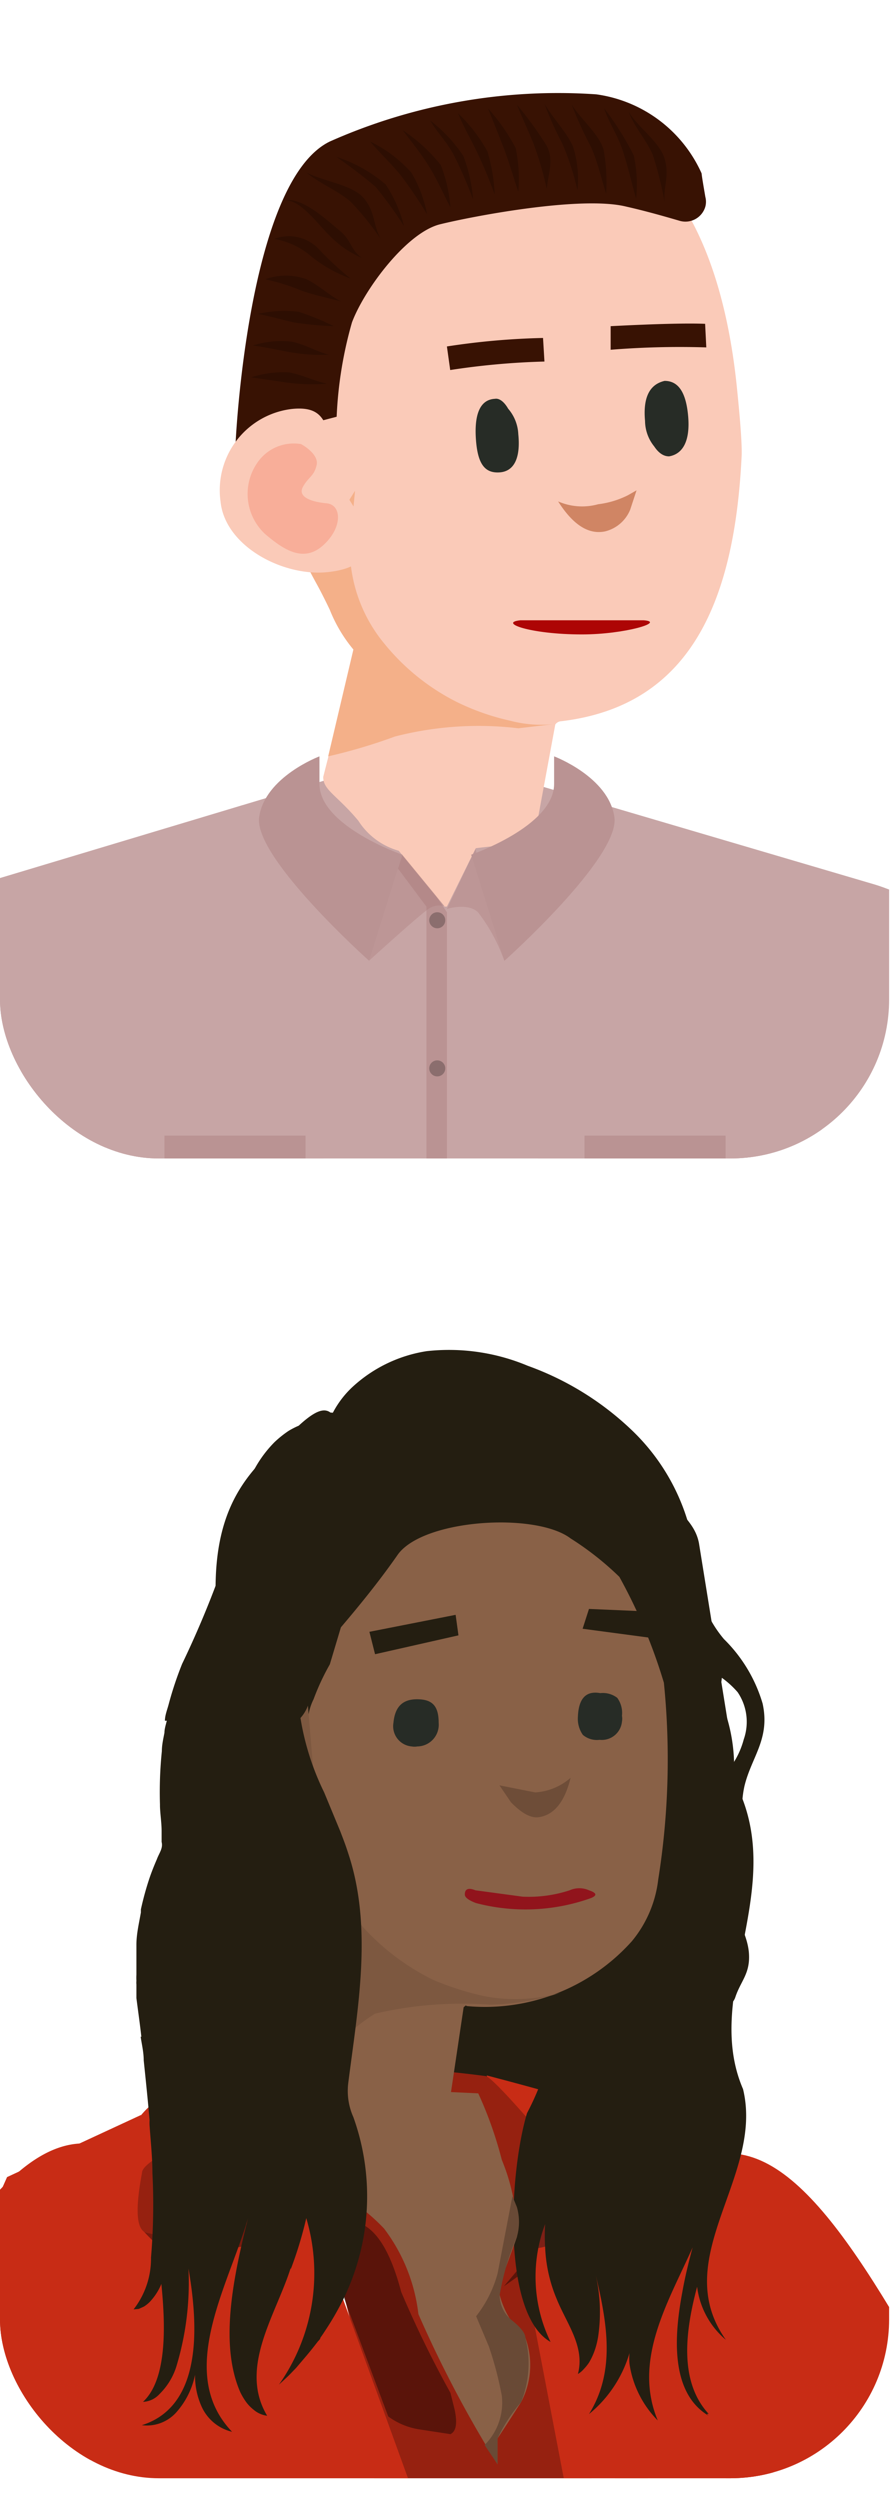 <?xml version="1.0" encoding="UTF-8"?>
<svg xmlns="http://www.w3.org/2000/svg" xmlns:xlink="http://www.w3.org/1999/xlink" id="Layer_1" data-name="Layer 1" viewBox="0 0 37.82 106">
  <defs>
    <clipPath id="clip-path">
      <rect y="56.88" width="37.74" height="48.2" rx="6.74" style="fill:none"></rect>
    </clipPath>
    <clipPath id="clip-path-2">
      <rect y="0.92" width="37.74" height="48.2" rx="6.74" style="fill:none"></rect>
    </clipPath>
  </defs>
  <g style="clip-path:url(#clip-path)">
    <path d="M7.64,83.47a1.88,1.88,0,0,0,.23.16c.15.1-2.19,1-2,1.06h0A4.19,4.19,0,0,0,6.7,85h0a4.08,4.08,0,0,0,.78.12,5,5,0,0,0,3.46-1,7.6,7.6,0,0,0,2.41-2.57,5.49,5.49,0,0,0,.21-.51h0a6.68,6.68,0,0,0,.34-1.78,1.48,1.48,0,0,1,0-.21V79c0-.19,0-.38,0-.57s0-.18,0-.26a3.42,3.42,0,0,0,.75-2.61c-.18-1.36-1-2.58-.9-4a9.6,9.6,0,0,1,1.81-4,3.84,3.84,0,0,0,.1-4.37,1.69,1.69,0,0,0,0-.23,3.1,3.1,0,0,0-.13-.74L14.19,59.9l-.09,0a1.35,1.35,0,0,0-1.11.39C10.86,62,9.16,63.42,9.15,67.33c0,2-.93,2.86-.64,5.2C8,73.81,6.74,82.79,7.64,83.47ZM12.93,69.1A11.72,11.72,0,0,0,14,66.18a6.21,6.21,0,0,1-.07,2c-.44,1.29-1.15,2.59-.88,4a20.3,20.3,0,0,0,1,2.92,2.67,2.67,0,0,1-.17,2.38,3.89,3.89,0,0,0-.35-2.33,14.13,14.13,0,0,1-.9-2.66A6.38,6.38,0,0,1,12.93,69.1Z" style="fill:#241e11"></path>
    <path d="M13.93,61.77a2.57,2.57,0,0,0,1.57,1.35l.14,0a1,1,0,0,0,.78-.3,1.71,1.71,0,0,0,.3-.5,1.87,1.87,0,0,1,.27-.48,1.69,1.69,0,0,1,.49-.39,2.1,2.1,0,0,1,.6-.19h.19a3.88,3.88,0,0,1,2.78,1c.91.82,1.06,1.83,1.52,2.89.69,1.6,2.29,2.61,3.25,4a5.94,5.94,0,0,1,.81,4.62h0a7.81,7.81,0,0,1-.77,1.9c-.24.45-.51.88-.79,1.31l-.55.87a10,10,0,0,0-1.13,2.4s0,.06,0,.09a.83.83,0,0,0,0,.15l-.06.25a6.37,6.37,0,0,0-.12,1.07c0,.82.2,1.6.23,2.42v.1a5.28,5.28,0,0,1-.47,2.18l0,.07A2.66,2.66,0,0,0,22.72,88a5.42,5.42,0,0,0,.39,1.36,14.56,14.56,0,0,1,1.1,2.45c.19,1-.18,2,.12,3a3.22,3.22,0,0,0,.79,1.2l.36.35c.93.84,2.25,1.12,3.33,1.75a5.5,5.5,0,0,1,.5.34,5.62,5.62,0,0,1-.12-1.53,2.48,2.48,0,0,1,.22-.88,1.19,1.19,0,0,1,.08-.16,3.32,3.32,0,0,1,1.08-1.06c.81-.56-2.5-.3-2.18-1.2.22-.63.94-1.24.84-1.81s.61-1.3.92-1.86a2.33,2.33,0,0,0,.23-1.73,8.66,8.66,0,0,0-1.44-2.24c-.65-.53,1.95-.34,2.27-1.29.23-.7.64-1,.58-1.87s-.67-1.68-.8-2.58.3-1.94.06-2.87c-.3-1.16-1.1-2.1-1-3.36a1.5,1.5,0,0,1,0-.2c.08-.71.36-1.4.5-2.11a5,5,0,0,0,.09-.56,3.89,3.89,0,0,1,.67.61,2.24,2.24,0,0,1,.26,2,3.54,3.54,0,0,1-.44,1l0,.06c-.11.17-.36.64-.28.86a6.11,6.11,0,0,0,.66,1.3,4.33,4.33,0,0,1,.09-1.24c.3-1.24,1.1-2,.77-3.5a6.34,6.34,0,0,0-1.64-2.73,5,5,0,0,1-1-1.89c-.21-.74-.19-1.52-.33-2.27a8.88,8.88,0,0,0-2.51-4.63,12.51,12.51,0,0,0-4.49-2.8,8.64,8.64,0,0,0-4.29-.62,6,6,0,0,0-3.15,1.52,4.07,4.07,0,0,0-.82,1.07A2.16,2.16,0,0,0,13.93,61.77Z" style="fill:#241e11"></path>
    <path d="M-3.65,98a45.21,45.21,0,0,0-4.93,16.52c-.15,1.59-.73,17.19,1.92,23.64.15.35,3.08-1.14,4.74-.89-.31-6.5.12-17.69.39-20.74.3-3.45,2.44-7,5.24-12s7.57-7,3.53-11.53S.12,91.7-3.65,98Z" style="fill:#c82c15"></path>
    <path d="M38.13,98.47c1.91,3.22,2.32,14.66,8.36,12.2s8-1.82,13.6-4.2c.63,1.46-.57,3.44.2,4.93-6.25,1.79-9.64,5.38-16.16,7S33.57,110,30.77,105,23.2,98,27.24,93.44,34.36,92.12,38.13,98.47Z" style="fill:#c82c15"></path>
    <g id="Symbol_1_Newcz_0_Layer2_3_MEMBER_9_MEMBER_0_MEMBER_0_MEMBER_0_FILL-2" data-name="Symbol 1 Newcz 0 Layer2 3 MEMBER 9 MEMBER 0 MEMBER 0 MEMBER 0 FILL-2">
      <path d="M24.52,59.53c-1.65-.6-3-.21-4.79-.12H17.09a22.44,22.44,0,0,0-3.88.79c-1.17.42-.68,1-1.35,2.08L11.2,64S8.06,83.1,7.76,88.49c-.46,8.17,20.93,16.67,21.67-1.11l1.5-14.13-1.26-7.81c-.17-.92-.92-1.29-1.33-2.13A7.45,7.45,0,0,0,24.52,59.53Z" style="fill:#241e11"></path>
    </g>
    <g id="Symbol_1_Newczasjhcczz22_0_Layer2_4_MEMBER_5_FILL" data-name="Symbol 1 Newczasjhcczz22 0 Layer2 4 MEMBER 5 FILL">
      <path d="M15.94,103.49c-.31-1.58-.64-3.19-1-4.82q-1.18-4.82-1.73-4.91l9.36.65-.18,1.35,5.27,18.09-12.09-.28Z" style="fill:#962110"></path>
    </g>
    <g id="Symbol_1_Newczasjhcczz22_0_Layer2_4_MEMBER_7_FILL" data-name="Symbol 1 Newczasjhcczz22 0 Layer2 4 MEMBER 7 FILL">
      <path d="M13.21,93.76l5.64,15.54.18,3a40.89,40.89,0,0,1-.28,6.73l-1.36,1.54-5,.18-4.45-1.36L6,115.76a26,26,0,0,0-.36-4.91,23.93,23.93,0,0,0-1-4.09L4,105l-1.82.82c-.12.12-4.39-7.64-3.36-10.18L.3,92.31l3,.91,7.46-.82Z" style="fill:#c82c15"></path>
    </g>
    <g id="Symbol_1_Newczasjhcczz22_0_Layer2_4_MEMBER_8_FILL" data-name="Symbol 1 Newczasjhcczz22 0 Layer2 4 MEMBER 8 FILL">
      <path d="M25,110.67l3.36-17.09-.09-2.09,2.54,2.09.82,6.09.55,1.63a16.67,16.67,0,0,1,.63,3.28c.12,1.39-.42,3.94-1.63,7.63l-.55,4.36-1.18,2.37-3.27-.09Z" style="fill:#c82c15"></path>
    </g>
    <g style="opacity:0.4">
      <g id="Symbol_1_Newczasjhcczz22_0_Layer2_4_MEMBER_10_FILL" data-name="Symbol 1 Newczasjhcczz22 0 Layer2 4 MEMBER 10 FILL">
        <path d="M19.12,103.21,17.75,103a3,3,0,0,1-1.27-.54l-3.27-8.73a9.33,9.33,0,0,1,2.09.55c.73.3,1.3,1.27,1.73,2.9a45.72,45.72,0,0,0,2.09,4.28l.18.72C19.42,102.76,19.36,103.09,19.12,103.21Z"></path>
      </g>
    </g>
    <g style="opacity:0.4">
      <g id="Symbol_1_Newczasjhcczz22_0_Layer2_4_MEMBER_11_FILL" data-name="Symbol 1 Newczasjhcczz22 0 Layer2 4 MEMBER 11 FILL">
        <path d="M21.39,96.94l1-1.18.18.64-.54.09Z"></path>
      </g>
    </g>
    <g id="Symbol_1_Newczasjhcczz22_0_Layer2_4_MEMBER_13_FILL" data-name="Symbol 1 Newczasjhcczz22 0 Layer2 4 MEMBER 13 FILL">
      <path d="M5.58,91.85,6,89.67a3.92,3.92,0,0,1,1.73-1.18l1.45-.55a2.53,2.53,0,0,1,1.27-.27c.25,0,.22.43-.09,1.27-.12.37-.27.76-.45,1.19L7.58,91.85Z" style="fill:#c82c15"></path>
    </g>
    <g id="Symbol_1_Newczasjhcczz22_0_Layer2_4_MEMBER_14_FILL" data-name="Symbol 1 Newczasjhcczz22 0 Layer2 4 MEMBER 14 FILL">
      <path d="M20.66,88c1.64.43,3.28.88,4.91,1.37,3.27,1,5,1.66,5.18,2.09a3.55,3.55,0,0,1,.09,2.09l.09.45-2.18-.18.09,3.45a20.17,20.17,0,0,1-.72,6.09A53.53,53.53,0,0,1,25,110.67Z" style="fill:#c82c15"></path>
    </g>
    <g style="opacity:0.4">
      <g id="Symbol_1_Newczasjhcczz22_0_Layer2_4_MEMBER_16_FILL" data-name="Symbol 1 Newczasjhcczz22 0 Layer2 4 MEMBER 16 FILL">
        <path d="M22.25,95.32,22,93.77l2.36-1.27,4,3.46-2.45-.64a6.26,6.26,0,0,1-2.27-1l-.18.82A2.2,2.2,0,0,1,22.25,95.32Z" style="fill:#0d0e16"></path>
      </g>
    </g>
    <g id="Symbol_1_Newczasjhcczz22_0_Layer2_4_MEMBER_17_FILL" data-name="Symbol 1 Newczasjhcczz22 0 Layer2 4 MEMBER 17 FILL">
      <path d="M5.48,95.12l-3.72,1L.3,92.31,6,89.67c-.06.67,0,1.06.18,1.18l.82.73Z" style="fill:#c82c15"></path>
    </g>
    <path d="M13.21,93.76a4,4,0,0,1-2.12,1.31,13.2,13.2,0,0,1-4.06.4,6.83,6.83,0,0,1-1-.94l4.91-1Z" style="opacity:0.4;isolation:isolate"></path>
    <g id="Symbol_1_Newczasjhcczz22_0_Layer2_4_MEMBER_18_FILL" data-name="Symbol 1 Newczasjhcczz22 0 Layer2 4 MEMBER 18 FILL">
      <path d="M23.07,90.59c.06.06.88.64,2.46,1.73a6.44,6.44,0,0,1,1.9,2.09c.37.55.67,1,.91,1.45l-2.45-1.63a4.27,4.27,0,0,0-2.64-.55,1.37,1.37,0,0,0-1.09.82l-8.95-.74a6,6,0,0,0-3.09.73,8.38,8.38,0,0,1-2,.27,5.12,5.12,0,0,1-1.91-.09q-.63-.18-.18-2.55c0-.18.3-.45.91-.81s1.12-.73,1.36-.91a6.47,6.47,0,0,0,1.09-1.46c.55-.84.91-1.27,1.09-1.27H13a44.24,44.24,0,0,1,7.63.36C21,88.16,23,90.53,23.07,90.59Z" style="fill:#962110"></path>
    </g>
    <path d="M19.79,61.18h0a3.68,3.68,0,0,1,.47-.15h0a3.78,3.78,0,0,1,.81-.12h0c.89.2,1.34-.26,1.91-.9h0c1.43-1.93,3.74,1.4,4.7,2.67h0c2.55,5.58-1.54,2.91,3.17,10.13h0a7.21,7.21,0,0,1,.29,2.65h0c2.44,4.5-1.38,9,.4,13.12.9,3.72-3.19,7.15-.73,10.63a3.51,3.51,0,0,1-1.22-2.25c-.49,1.84-.79,4,.49,5.39l-.08,0a.6.6,0,0,0,.08.08c-1.68-1-1.44-3.52-1.12-5.23h0c.11-.63.27-1.28.44-1.91-1,2.26-2.56,4.76-1.48,7.34h0a0,0,0,0,1,0,0,4.3,4.3,0,0,1-1.2-2.4h0a2.34,2.34,0,0,1,0-.46A5.25,5.25,0,0,1,25,102.36c1.13-1.81.78-3.83.28-5.93a7.1,7.1,0,0,1,.11,2.64h0a3.53,3.53,0,0,1-.13.54h0a2.94,2.94,0,0,1-.26.57h0a2,2,0,0,1-.22.27h0a1,1,0,0,1-.25.21c.31-1.16-.48-2.14-.9-3.18v0a6.29,6.29,0,0,1-.49-2.18v0a7.85,7.85,0,0,1,0-1,6.32,6.32,0,0,0,.23,5h0l0,0c-2.06-1.16-1.77-7.12-1-9.7h0c2.18-4.15.84-7.24.59-11.92h0a9.93,9.93,0,0,1,0-1.09h0c-.22-2.87,1.25-5.3.65-8h0a9.93,9.93,0,0,0-2-5h0C21.28,62.88,18.49,61.88,19.79,61.18Z" style="fill:#241e11"></path>
    <g id="Symbol_1_Newczasjhcczz22_0_Layer2_4_MEMBER_19_FILL" data-name="Symbol 1 Newczasjhcczz22 0 Layer2 4 MEMBER 19 FILL">
      <path d="M13.85,88.31l.09-3.18h4.72l-.27.27v3.27l1.91.09a16.59,16.59,0,0,1,1,2.82,8.36,8.36,0,0,1,.64,3.27c-.06.18-.22.61-.46,1.27a2,2,0,0,0-.27,1.19,3.77,3.77,0,0,0,1.09,1.81,3.38,3.38,0,0,1-.18,2.73c-.31.48-.64,1-1,1.54v1.1a49.63,49.63,0,0,1-3.36-6.37,7.42,7.42,0,0,0-1.46-3.63,8.33,8.33,0,0,0-2.54-1.82q-.37-.09-2.91-4.36Z" style="fill:#896147"></path>
    </g>
    <g id="Symbol_1_Newczasjhcczz22_0_Layer2_4_MEMBER_20_FILL" data-name="Symbol 1 Newczasjhcczz22 0 Layer2 4 MEMBER 20 FILL">
      <path d="M20.75,99.49l-.54-1.28a5.07,5.07,0,0,0,.91-1.81l.63-3.28.19.46a2.29,2.29,0,0,1,0,1.27,10.55,10.55,0,0,0-.73,2.46,1.38,1.38,0,0,0,.54,1.09c.37.3.55.54.55.72a4.4,4.4,0,0,1-.18,2.73,7,7,0,0,0-1,1.54v1.1l-.55-.82a2.54,2.54,0,0,0,.73-2.09A14.94,14.94,0,0,0,20.75,99.49Z" style="fill:#694a36"></path>
    </g>
    <g id="Symbol_1_Newcz_0_Layer2_3_MEMBER_11_MEMBER_0_MEMBER_0_MEMBER_0_FILL" data-name="Symbol 1 Newcz 0 Layer2 3 MEMBER 11 MEMBER 0 MEMBER 0 MEMBER 0 FILL">
      <path d="M13,88.89l0,.19c-.07.38.23.94.89,1.66a2.32,2.32,0,0,0,1.73,1,2.66,2.66,0,0,0,2-.37c.77-.3,1.21-.7,1.33-1.22V90l.73-4.89.21-.18-5.48-2.66Z" style="fill:#896147"></path>
    </g>
    <g id="Symbol_1_Newcz_0_Layer2_3_MEMBER_12_MEMBER_0_MEMBER_0_MEMBER_0_FILL" data-name="Symbol 1 Newcz 0 Layer2 3 MEMBER 12 MEMBER 0 MEMBER 0 MEMBER 0 FILL">
      <path d="M24.22,65.23c-1.48-1.12-6.24-.82-7.33.68C16.13,67,15.32,68,14.47,69L14,70.57a10,10,0,0,0-.69,1.48,2.3,2.3,0,0,0-.17,1.61A2.76,2.76,0,0,1,13,75.34c.06-.07,0-.39-.23-1l-.57-2a1.79,1.79,0,0,0-1.23-1,2.16,2.16,0,0,0-1.41.5,2.35,2.35,0,0,0-.74,1.78l-.06,1,.32.94.61.81v.09l.11.09,0,.09,1,1,1,0a1.92,1.92,0,0,1,1,.26,10.43,10.43,0,0,0,1.43,3.85l-.06.31,5.65,3a8.37,8.37,0,0,0,7-2.75,5,5,0,0,0,1.12-2.62,32.35,32.35,0,0,0,.24-8.34,22.72,22.72,0,0,0-1.89-4.49A12.72,12.72,0,0,0,24.22,65.23Z" style="fill:#896147"></path>
    </g>
    <g id="Symbol_1_Newcz_0_Layer2_3_MEMBER_13_MEMBER_0_MEMBER_0_MEMBER_0_FILL" data-name="Symbol 1 Newcz 0 Layer2 3 MEMBER 13 MEMBER 0 MEMBER 0 MEMBER 0 FILL">
      <path d="M12.05,71.72a1.69,1.69,0,0,0-1.94-.42,2.52,2.52,0,0,0-1.45,3.07,3.46,3.46,0,0,0,1.9,3,2,2,0,0,0,1.6.17L12.7,80a4.55,4.55,0,0,0,.92,1.65l-.47,6.49,1.09-1.34a7.63,7.63,0,0,1,1.68-1.42A16.36,16.36,0,0,1,20.8,85a10.2,10.2,0,0,0,3-.51,7,7,0,0,1-3.24.15,12.46,12.46,0,0,1-2.17-.69,10,10,0,0,1-3-2.26,10.73,10.73,0,0,1-2-5.56l-.32-3.81a1.62,1.62,0,0,1-.33.54l-.21.62Z" style="fill:#7d5840"></path>
    </g>
    <g id="Symbol_1_Newcz_0_Layer2_3_MEMBER_14_MEMBER_0_MEMBER_0_MEMBER_0_FILL" data-name="Symbol 1 Newcz 0 Layer2 3 MEMBER 14 MEMBER 0 MEMBER 0 MEMBER 0 FILL">
      <path d="M10.46,72.34a1.21,1.21,0,0,0-.91.62l-.14.42.3,1.44a1.78,1.78,0,0,0,1,1.25l.32.15c.15.11.21.1.2,0a.52.52,0,0,0,.15-.31l.08-.11-.21-.86c.1-.21.21-.33.34-.35h.1c.26,0,.37-.15.35-.34l0-.3a4,4,0,0,0-1.19-1.41Z" style="fill:#6e4d38"></path>
    </g>
    <g id="Symbol_1_Newcz_0_Layer2_3_MEMBER_15_MEMBER_0_MEMBER_0_MEMBER_0_FILL" data-name="Symbol 1 Newcz 0 Layer2 3 MEMBER 15 MEMBER 0 MEMBER 0 MEMBER 0 FILL">
      <path d="M22.72,76,21.2,75.7l.49.72c.46.47.85.68,1.18.63.64-.09,1.1-.64,1.35-1.67A2.52,2.52,0,0,1,22.72,76Z" style="fill:#6e4d38"></path>
    </g>
    <g id="Symbol_1_Newcz_0_Layer2_3_MEMBER_16_MEMBER_0_MEMBER_0_MEMBER_0_FILL" data-name="Symbol 1 Newcz 0 Layer2 3 MEMBER 16 MEMBER 0 MEMBER 0 MEMBER 0 FILL">
      <path d="M17.68,74.05a.92.92,0,0,0,.94-1c0-.72-.27-1-.92-1s-.94.36-1,1a.86.86,0,0,0,.77,1,.7.7,0,0,0,.25,0Z" style="fill:#272c26"></path>
    </g>
    <g id="Symbol_1_Newcz_0_Layer2_3_MEMBER_17_MEMBER_0_MEMBER_0_MEMBER_0_FILL" data-name="Symbol 1 Newcz 0 Layer2 3 MEMBER 17 MEMBER 0 MEMBER 0 MEMBER 0 FILL">
      <path d="M25.45,73.77A.86.86,0,0,0,26.4,73a.7.7,0,0,0,0-.25,1.08,1.08,0,0,0-.2-.76,1,1,0,0,0-.72-.2c-.61-.11-.92.23-.95,1a1.19,1.19,0,0,0,.21.77A.92.92,0,0,0,25.45,73.77Z" style="fill:#272c26"></path>
    </g>
    <g id="Symbol_1_Newcz_0_Layer2_3_MEMBER_18_MEMBER_0_MEMBER_0_MEMBER_0_FILL" data-name="Symbol 1 Newcz 0 Layer2 3 MEMBER 18 MEMBER 0 MEMBER 0 MEMBER 0 FILL">
      <path d="M15.92,70.14l3.54-.8-.12-.87-3.66.72Z" style="fill:#241e11"></path>
    </g>
    <g id="Symbol_1_Newcz_0_Layer2_3_MEMBER_19_MEMBER_0_MEMBER_0_MEMBER_0_FILL" data-name="Symbol 1 Newcz 0 Layer2 3 MEMBER 19 MEMBER 0 MEMBER 0 MEMBER 0 FILL">
      <path d="M27.88,69.48l-.78-1.17L25,68.22l-.27.84Z" style="fill:#241e11"></path>
    </g>
    <path d="M10.55,77.34a.9.9,0,0,0-.14.53c0,.39.19.71.43.71s.43-.32.43-.71-.19-.7-.42-.71l0-.38c.36,0,.65.47.65,1s-.31,1-.68,1-.68-.46-.68-1a1.37,1.37,0,0,1,.12-.6Z" style="fill:#ffd15e"></path>
    <g id="Symbol_1_Newcz_0_Layer2_3_MEMBER_20_MEMBER_0_MEMBER_0_MEMBER_0_FILL" data-name="Symbol 1 Newcz 0 Layer2 3 MEMBER 20 MEMBER 0 MEMBER 0 MEMBER 0 FILL">
      <path d="M19.73,80.33q0-.36.45-.18l2,.27a5.57,5.57,0,0,0,2-.27,1,1,0,0,1,.82,0q.54.18,0,.36a8.27,8.27,0,0,1-4.8.18Q19.73,80.51,19.73,80.33Z" style="fill:#91141c"></path>
    </g>
    <path d="M5.67,97.92a3.5,3.5,0,0,0,.74-2.2h0a26.71,26.71,0,0,0,.06-3.58h0c0-.64-.07-1.3-.12-2h0a1.94,1.94,0,0,1,0-.24h0c-.07-.8-.16-1.68-.25-2.54h0c0-.34-.08-.67-.13-1H6c-.06-.54-.14-1.09-.21-1.64h0c0-.2,0-.39,0-.58h0a.76.76,0,0,1,0-.15h0a2.35,2.35,0,0,1,0-.26h0c0-.13,0-.27,0-.4h0c0-.24,0-.49,0-.72h0s0-.1,0-.15h0c0-.46.11-.91.19-1.37h0l0-.13h0c.09-.41.2-.82.33-1.22h0c.1-.31.22-.61.35-.91h0c.09-.25.27-.46.2-.73h0c0-.15,0-.31,0-.46h0c0-.35-.06-.71-.07-1.06h0v-.07h0a17,17,0,0,1,.08-2.26h0c0-.26.06-.52.11-.78h0c0-.17.06-.34.1-.51H7c0-.23.1-.47.16-.7h0a14.9,14.9,0,0,1,.57-1.71h0a41.51,41.51,0,0,0,2.81-7.7h0a5.06,5.06,0,0,1,1.11-1.7h0a4.51,4.51,0,0,1,.6-.48h0a3.48,3.48,0,0,1,.43-.22h0c1.94-1.79,1.21.75,2.86.3h0l.32,0h0a4,4,0,0,1,.6,0h0l.26,0h0l.36.08h0l.41.14h0l0,0h0a3.55,3.55,0,0,1,.44.21h0l.21.11h0a0,0,0,0,1,0,0h0s0,.1,0,.11h0A11.2,11.2,0,0,0,13.76,76h0l.68,1.64h0c.12.31.24.62.34.94h0c1.05,3.15.41,6.54,0,9.76h0A2.72,2.72,0,0,0,15,89.77h0a9.93,9.93,0,0,1-.11,7h0a9.17,9.17,0,0,1-.41.9h0a11.68,11.68,0,0,1-.63,1.08h0c-.08.12-.16.25-.25.37h0c0,.07-.09.13-.13.19h0c-.17.22-.33.42-.5.62h0l-.4.47h0l-.31.32h0l-.18.17h0l-.24.22A8.18,8.18,0,0,0,13,94.05a16.44,16.44,0,0,1-.66,2.17l0-.06c-.63,2-2.22,4.23-1,6.27a1.1,1.1,0,0,1-.58-.26h0a1.67,1.67,0,0,1-.36-.39h0a2.71,2.71,0,0,1-.21-.37h0c-.94-2.19-.21-5.24.52-8.07-.63,3-3.45,7.06-.86,9.77A1.9,1.9,0,0,1,8.54,102h0a3.13,3.13,0,0,1-.26-1.31,3.42,3.42,0,0,1-.81,1.61h0a1.68,1.68,0,0,1-1.45.53C8.67,102,8.39,98.44,8,96.19a12.26,12.26,0,0,1-.52,4.17h0a2.82,2.82,0,0,1-.71,1.15h0a1,1,0,0,1-.7.33c1.08-1,.93-3.46.78-5a2.49,2.49,0,0,1-.5.77h0a1.43,1.43,0,0,1-.24.19h0l-.22.1h0Z" style="fill:#241e11"></path>
  </g>
  <g style="clip-path:url(#clip-path-2)">
    <path d="M41.64,41c-.86-2.43-4.49-3.49-4.49-3.49L17.92,31.85-1,37.53S-4.59,38.59-5.46,41c-.2.57,7.08,12.68,7.16,12.62.53-.43-.42,15.83-.43,16C1,77.78.64,85,.4,87c-.28,2.21-.18,4,2.05,4l2,.47H31.77l2-.47c2.23,0,2.32-1.79,2-4-.24-2-.55-9.19-.88-17.33,0-.17-1.16-16.73-.63-16.3.12.09,5.95,26,21.18,34.1.69.36,4.9-5.49,4.27-5.89-5.27-3.42-9.88-12.69-10.86-16.21C46.37,56.29,41.83,41.55,41.64,41Z" style="fill:#c7a5a5"></path>
    <g id="Symbol_9ashasd_0_Layer2_0_MEMBER_16_MEMBER_82_FILL" data-name="Symbol 9ashasd 0 Layer2 0 MEMBER 16 MEMBER 82 FILL">
      <path d="M3.77,101.19a.93.93,0,0,0,.6-1.17l-.06-.14L2.65,95.79l-.09-.13,0-.46L4,99c.26.59.71.47,1.29.2s.42-1.65.15-2.23l.46,1.13A.78.78,0,0,0,6.49,98c.61-.23.76-.65.47-1.27L2.76,86.32-2,88.08c-.15,0-.17,0-.09.15l-.26.18L-4.26,92c-1.66,3,.06,4.09,1.55,1.41l.68-.73.21,1.57.49,1.58.09.41L.05,99c.26.58.78,2.94,2.05,2.33.81-.55-.25-2.25-.2-2.54l.6,2a.83.83,0,0,0,1,.57A.62.62,0,0,0,3.77,101.19Z" style="fill:#facab8"></path>
    </g>
    <path d="M1.74,53.34c-.08.06-4.69,5.08-5.8,14.58-.59,5,5.43,12.84,7.24,18.55.24.74-6.28,3.82-6.57,3.12C-5.78,83.78-13.51,71.35-13,67.74c1.27-9.06,7.2-26.19,7.39-26.72.87-2.43,4.49-3.49,4.49-3.49C6.84,40.28,7.17,45.77,1.74,53.34Z" style="fill:#c7a5a5"></path>
    <g id="Symbol_9ashasd_0_Layer2_0_MEMBER_16_MEMBER_41_FILL" data-name="Symbol 9ashasd 0 Layer2 0 MEMBER 16 MEMBER 41 FILL">
      <path d="M2.08,81.24l2.18,35.57c.27,4.79,1,21.51.66,39.7l11.84.08L15.53,122c.06-1.48,3-23.94,3.76-24,1.27-.16,5.42,24.23,5.42,24.23.11,2.31,1.33,19.51,1.87,34.36l10.76-.08L35.7,116c-.05-2.7-.54-9.45-1.81-20.51l-.23-15.91c-4,1.22-12.73.5-17.46.83A22,22,0,0,1,8,79.56Z" style="fill:#2a2a2a"></path>
    </g>
    <path d="M21.55,5.17c6.09-.69,9,4.3,9.72,11.17.07.69.24,2.35.21,3-.3,6.15-2.16,10.58-7.65,11.24a.33.33,0,0,0-.26.14l-.86,4.65c-.05.49-2.14.47-3,.68a5.6,5.6,0,0,1-2.27.12,3,3,0,0,1-2.23-1.37c-.89-1.07-1.5-1.3-1.49-1.86l1.42-5.56c-.22-.31-.43-.63-.62-1a13.83,13.83,0,0,1-2.84-7.3C11,12.11,15.46,5.86,21.55,5.17Z" style="fill:#facab8;fill-rule:evenodd"></path>
    <g id="Symbol_9ashasd_0_Layer2_0_MEMBER_16_MEMBER_27_FILL" data-name="Symbol 9ashasd 0 Layer2 0 MEMBER 16 MEMBER 27 FILL">
      <path d="M22,30.88a14.24,14.24,0,0,0-5.24.35,23,23,0,0,1-2.83.84L15,27.54a6.18,6.18,0,0,1-1-1.68c-.64-1.35-1.11-2-1.05-2.23l1.25-1.83a1.31,1.31,0,0,0,.5-.4l.37-.59-.22,2.29a6.36,6.36,0,0,0,1.48,4.21,9.38,9.38,0,0,0,3.07,2.46,10.11,10.11,0,0,0,2.26.79,5.18,5.18,0,0,0,1.88.14Z" style="fill:#f4b089"></path>
    </g>
    <g id="Symbol_9ashasd_0_Layer2_0_MEMBER_16_MEMBER_29_FILL" data-name="Symbol 9ashasd 0 Layer2 0 MEMBER 16 MEMBER 29 FILL">
      <path d="M25.69,22.53c-.71.15-1.37-.28-2-1.27a2.55,2.55,0,0,0,1.7.12A3.83,3.83,0,0,0,26.65,21l.37-.21-.27.82A1.55,1.55,0,0,1,25.69,22.53Z" style="fill:#d08564"></path>
    </g>
    <g id="Symbol_9ashasd_0_Layer2_0_MEMBER_16_MEMBER_30_FILL" data-name="Symbol 9ashasd 0 Layer2 0 MEMBER 16 MEMBER 30 FILL">
      <path d="M21.57,17.33A1.77,1.77,0,0,1,22,18.41c.1,1-.17,1.58-.8,1.62s-.93-.37-1-1.42.18-1.67.81-1.7C21.17,16.88,21.38,17,21.57,17.33Z" style="fill:#272c26"></path>
    </g>
    <g id="Symbol_9ashasd_0_Layer2_0_MEMBER_16_MEMBER_31_FILL" data-name="Symbol 9ashasd 0 Layer2 0 MEMBER 16 MEMBER 31 FILL">
      <path d="M28.21,16.15c.57,0,.91.46,1,1.5s-.22,1.6-.81,1.7q-.35,0-.63-.42a1.74,1.74,0,0,1-.39-1.08C27.29,16.87,27.56,16.3,28.21,16.15Z" style="fill:#272c26"></path>
    </g>
    <g id="Symbol_9ashasd_0_Layer2_0_MEMBER_16_MEMBER_33_FILL" data-name="Symbol 9ashasd 0 Layer2 0 MEMBER 16 MEMBER 33 FILL">
      <path d="M23.05,14.33l.06,1a31.45,31.45,0,0,0-4,.36l-.14-1A30.92,30.92,0,0,1,23.05,14.33Z" style="fill:#381203"></path>
    </g>
    <g id="Symbol_9ashasd_0_Layer2_0_MEMBER_16_MEMBER_34_FILL" data-name="Symbol 9ashasd 0 Layer2 0 MEMBER 16 MEMBER 34 FILL">
      <path d="M29.93,13.73l.05,1a36.63,36.63,0,0,0-4.06.1l0-1C27.87,13.73,29.19,13.7,29.93,13.73Z" style="fill:#381203"></path>
    </g>
    <path d="M35.93,90.52S33,71.46,33.07,70a235.41,235.41,0,0,1,3.36-32.23L26.22,34.3,18.28,69V82.13s-6,6-2.2,8.57,13.14,1.48,13.14,1.48Z" style="fill:#c7a5a5"></path>
    <path d="M.62,90.31S3.48,71.46,3.48,70,0,37.38,0,37.38l10.3-3.24,8,34.88V82.13s4.8,6.24,1,8.8S7.33,92.18,7.33,92.18Z" style="fill:#c7a5a5"></path>
    <path d="M24.7,26.9c-2.19,0-3.57-.5-2.61-.6h5.23C28.27,26.37,26.53,26.9,24.7,26.9Z" style="fill:#ad0505"></path>
    <path d="M28.84,9.36a.88.88,0,0,0,1.1-.6.81.81,0,0,0,0-.41c-.07-.41-.14-.81-.16-1A5.76,5.76,0,0,0,25.31,4,23.85,23.85,0,0,0,14,6C10.5,7.7,10,18.79,10,18.79l4.29-1.12a17.13,17.13,0,0,1,.65-4c.53-1.41,2.32-3.81,3.74-4.16s6-1.22,7.9-.75C27.38,8.94,28.19,9.17,28.84,9.36Z" style="fill:#381203"></path>
    <path d="M12.39,17.34c1.87-.19,1.38,1.25,2.27,3.6,1.48,2.14,1.1,3.13-.77,3.32s-4.34-1.09-4.53-3A3.47,3.47,0,0,1,12.39,17.34Z" style="fill:#facab8;fill-rule:evenodd"></path>
    <path d="M10.91,19.64a2.32,2.32,0,0,0,.34,3c.83.71,1.66,1.22,2.48.47s.78-1.71.13-1.77-1.24-.27-1-.7.47-.44.58-.92-.66-.89-.66-.89A1.87,1.87,0,0,0,10.91,19.64Z" style="fill:#f8ae99;fill-rule:evenodd"></path>
    <g style="opacity:0.2">
      <path d="M26.68,4.73c.39.67,1.31,1.27,1.53,2s-.06,1.18,0,1.84a15.1,15.1,0,0,0-.5-2C27.44,5.94,26.92,5.38,26.68,4.73Z"></path>
      <path d="M25.64,4.59a11.89,11.89,0,0,1,1.26,2A5.65,5.65,0,0,1,27,8.43c-.19-.68-.36-1.43-.58-2.08S25.85,5.21,25.64,4.59Z"></path>
      <path d="M24.26,4.42c.38.63,1.15,1.24,1.36,1.92a7.89,7.89,0,0,1,.11,1.88c-.21-.67-.38-1.41-.65-2A16.52,16.52,0,0,1,24.26,4.42Z"></path>
      <path d="M23.11,4.39c.35.62.93,1.19,1.21,1.82a4.52,4.52,0,0,1,.19,1.86,11,11,0,0,0-.65-2A13.12,13.12,0,0,1,23.11,4.39Z"></path>
      <path d="M21.94,4.44a14.74,14.74,0,0,1,1.27,1.75c.32.63.05,1.17,0,1.83a14.51,14.51,0,0,0-.56-1.92C22.41,5.51,22.17,5,21.94,4.44Z"></path>
      <path d="M20.71,4.59a8.26,8.26,0,0,1,1.18,1.69A6.41,6.41,0,0,1,22,8.13c-.21-.62-.41-1.32-.64-1.91S20.94,5.16,20.71,4.59Z"></path>
      <path d="M19.44,4.8a6.81,6.81,0,0,1,1.25,1.62A7.69,7.69,0,0,1,21,8.25c-.23-.62-.51-1.31-.79-1.88S19.67,5.36,19.44,4.8Z"></path>
      <path d="M18.26,5.11a6.14,6.14,0,0,1,1.41,1.51,6.46,6.46,0,0,1,.41,1.84,17.8,17.8,0,0,0-.8-1.85C19,6.05,18.57,5.64,18.26,5.11Z"></path>
      <path d="M17.09,5.52A6.91,6.91,0,0,1,18.71,7a6.2,6.2,0,0,1,.41,1.79c-.31-.58-.58-1.21-.92-1.75S17.46,6,17.09,5.52Z"></path>
      <path d="M15.71,6a5.61,5.61,0,0,1,1.76,1.33,5.6,5.6,0,0,1,.66,1.76A18,18,0,0,0,17,7.42C16.58,6.91,16.14,6.51,15.71,6Z"></path>
      <path d="M14.28,6.65a6.15,6.15,0,0,1,2.09,1.17,5.73,5.73,0,0,1,.78,1.77,16.5,16.5,0,0,0-1.21-1.67C15.41,7.47,14.85,7.05,14.28,6.65Z"></path>
      <path d="M13,7.31c.68.37,1.93.51,2.43,1.08s.4,1.16.74,1.76a11.73,11.73,0,0,0-1.29-1.6C14.34,8.08,13.56,7.78,13,7.31Z"></path>
      <path d="M12.11,8.5c.72-.16,1.83.89,2.32,1.29s.46.83.94,1.15A4.2,4.2,0,0,1,14,10C13.56,9.59,12.75,8.45,12.11,8.5Z"></path>
      <path d="M11.64,10.13a1.75,1.75,0,0,1,1.9.44,13,13,0,0,0,1.34,1.24,5.9,5.9,0,0,1-1.66-.93A3.23,3.23,0,0,0,11.64,10.13Z"></path>
      <path d="M11.26,11.84a2.57,2.57,0,0,1,1.75,0c.55.27.93.66,1.46.94-.56-.15-1.15-.27-1.68-.46A9.2,9.2,0,0,0,11.26,11.84Z"></path>
      <path d="M10.94,13.31a5.09,5.09,0,0,1,1.74-.09,11.36,11.36,0,0,1,1.49.61,13.77,13.77,0,0,1-1.7-.16C11.94,13.55,11.47,13.41,10.94,13.31Z"></path>
      <path d="M10.73,14.65a3.94,3.94,0,0,1,1.67-.16c.56.12,1,.4,1.56.55a7.62,7.62,0,0,1-1.72-.12C11.7,14.82,11.25,14.72,10.73,14.65Z"></path>
      <path d="M10.66,16a4.41,4.41,0,0,1,1.61-.21c.56.1,1.06.36,1.61.48a8.16,8.16,0,0,1-1.71-.05Z"></path>
    </g>
    <polygon points="18.1 91.74 18.97 91.74 18.97 38.68 17.34 36.25 16.46 36.25 18.1 38.44 18.1 91.74" style="fill:#ba9393;fill-rule:evenodd"></polygon>
    <circle cx="18.56" cy="39.02" r="0.34" style="fill:#8b6e6e"></circle>
    <circle cx="18.56" cy="45.3" r="0.34" style="fill:#8b6e6e"></circle>
    <circle cx="18.56" cy="51.59" r="0.34" style="fill:#8b6e6e"></circle>
    <circle cx="18.56" cy="57.88" r="0.34" style="fill:#8b6e6e"></circle>
    <circle cx="18.56" cy="64.17" r="0.34" style="fill:#8b6e6e"></circle>
    <circle cx="18.56" cy="70.46" r="0.34" style="fill:#8b6e6e"></circle>
    <circle cx="18.56" cy="76.74" r="0.34" style="fill:#8b6e6e"></circle>
    <circle cx="18.56" cy="83.03" r="0.34" style="fill:#8b6e6e"></circle>
    <circle cx="18.56" cy="89.32" r="0.34" style="fill:#8b6e6e"></circle>
    <rect x="6.98" y="48.15" width="5.99" height="1.27" style="fill:#ba9393"></rect>
    <rect x="24.81" y="48.15" width="5.99" height="1.27" style="fill:#ba9393"></rect>
    <polyline points="18.87 38.44 16.75 35.86 20.45 35.45 18.97 38.44" style="fill:#facab8;fill-rule:evenodd"></polyline>
    <path d="M20.29,38.68c-.44-.42-1.32-.14-1.32-.14L20.18,36l1.23,4.75A7.36,7.36,0,0,0,20.29,38.68Z" style="fill:#a37474;opacity:0.3;isolation:isolate"></path>
    <path d="M23.52,32.07s2.32.87,2.56,2.58-4.67,6.09-4.67,6.09L20,36.24s3.52-1.21,3.52-3Z" style="fill:#ba9393"></path>
    <path d="M18.13,38.58a.83.83,0,0,1,.74-.16l-1.79-2.18-1.41,4.49S17.64,38.94,18.13,38.58Z" style="fill:#a37474;opacity:0.3;isolation:isolate"></path>
    <path d="M13.56,32.07s-2.32.87-2.56,2.58,4.67,6.09,4.67,6.09l1.41-4.5s-3.52-1.21-3.52-3Z" style="fill:#ba9393"></path>
  </g>
</svg>
